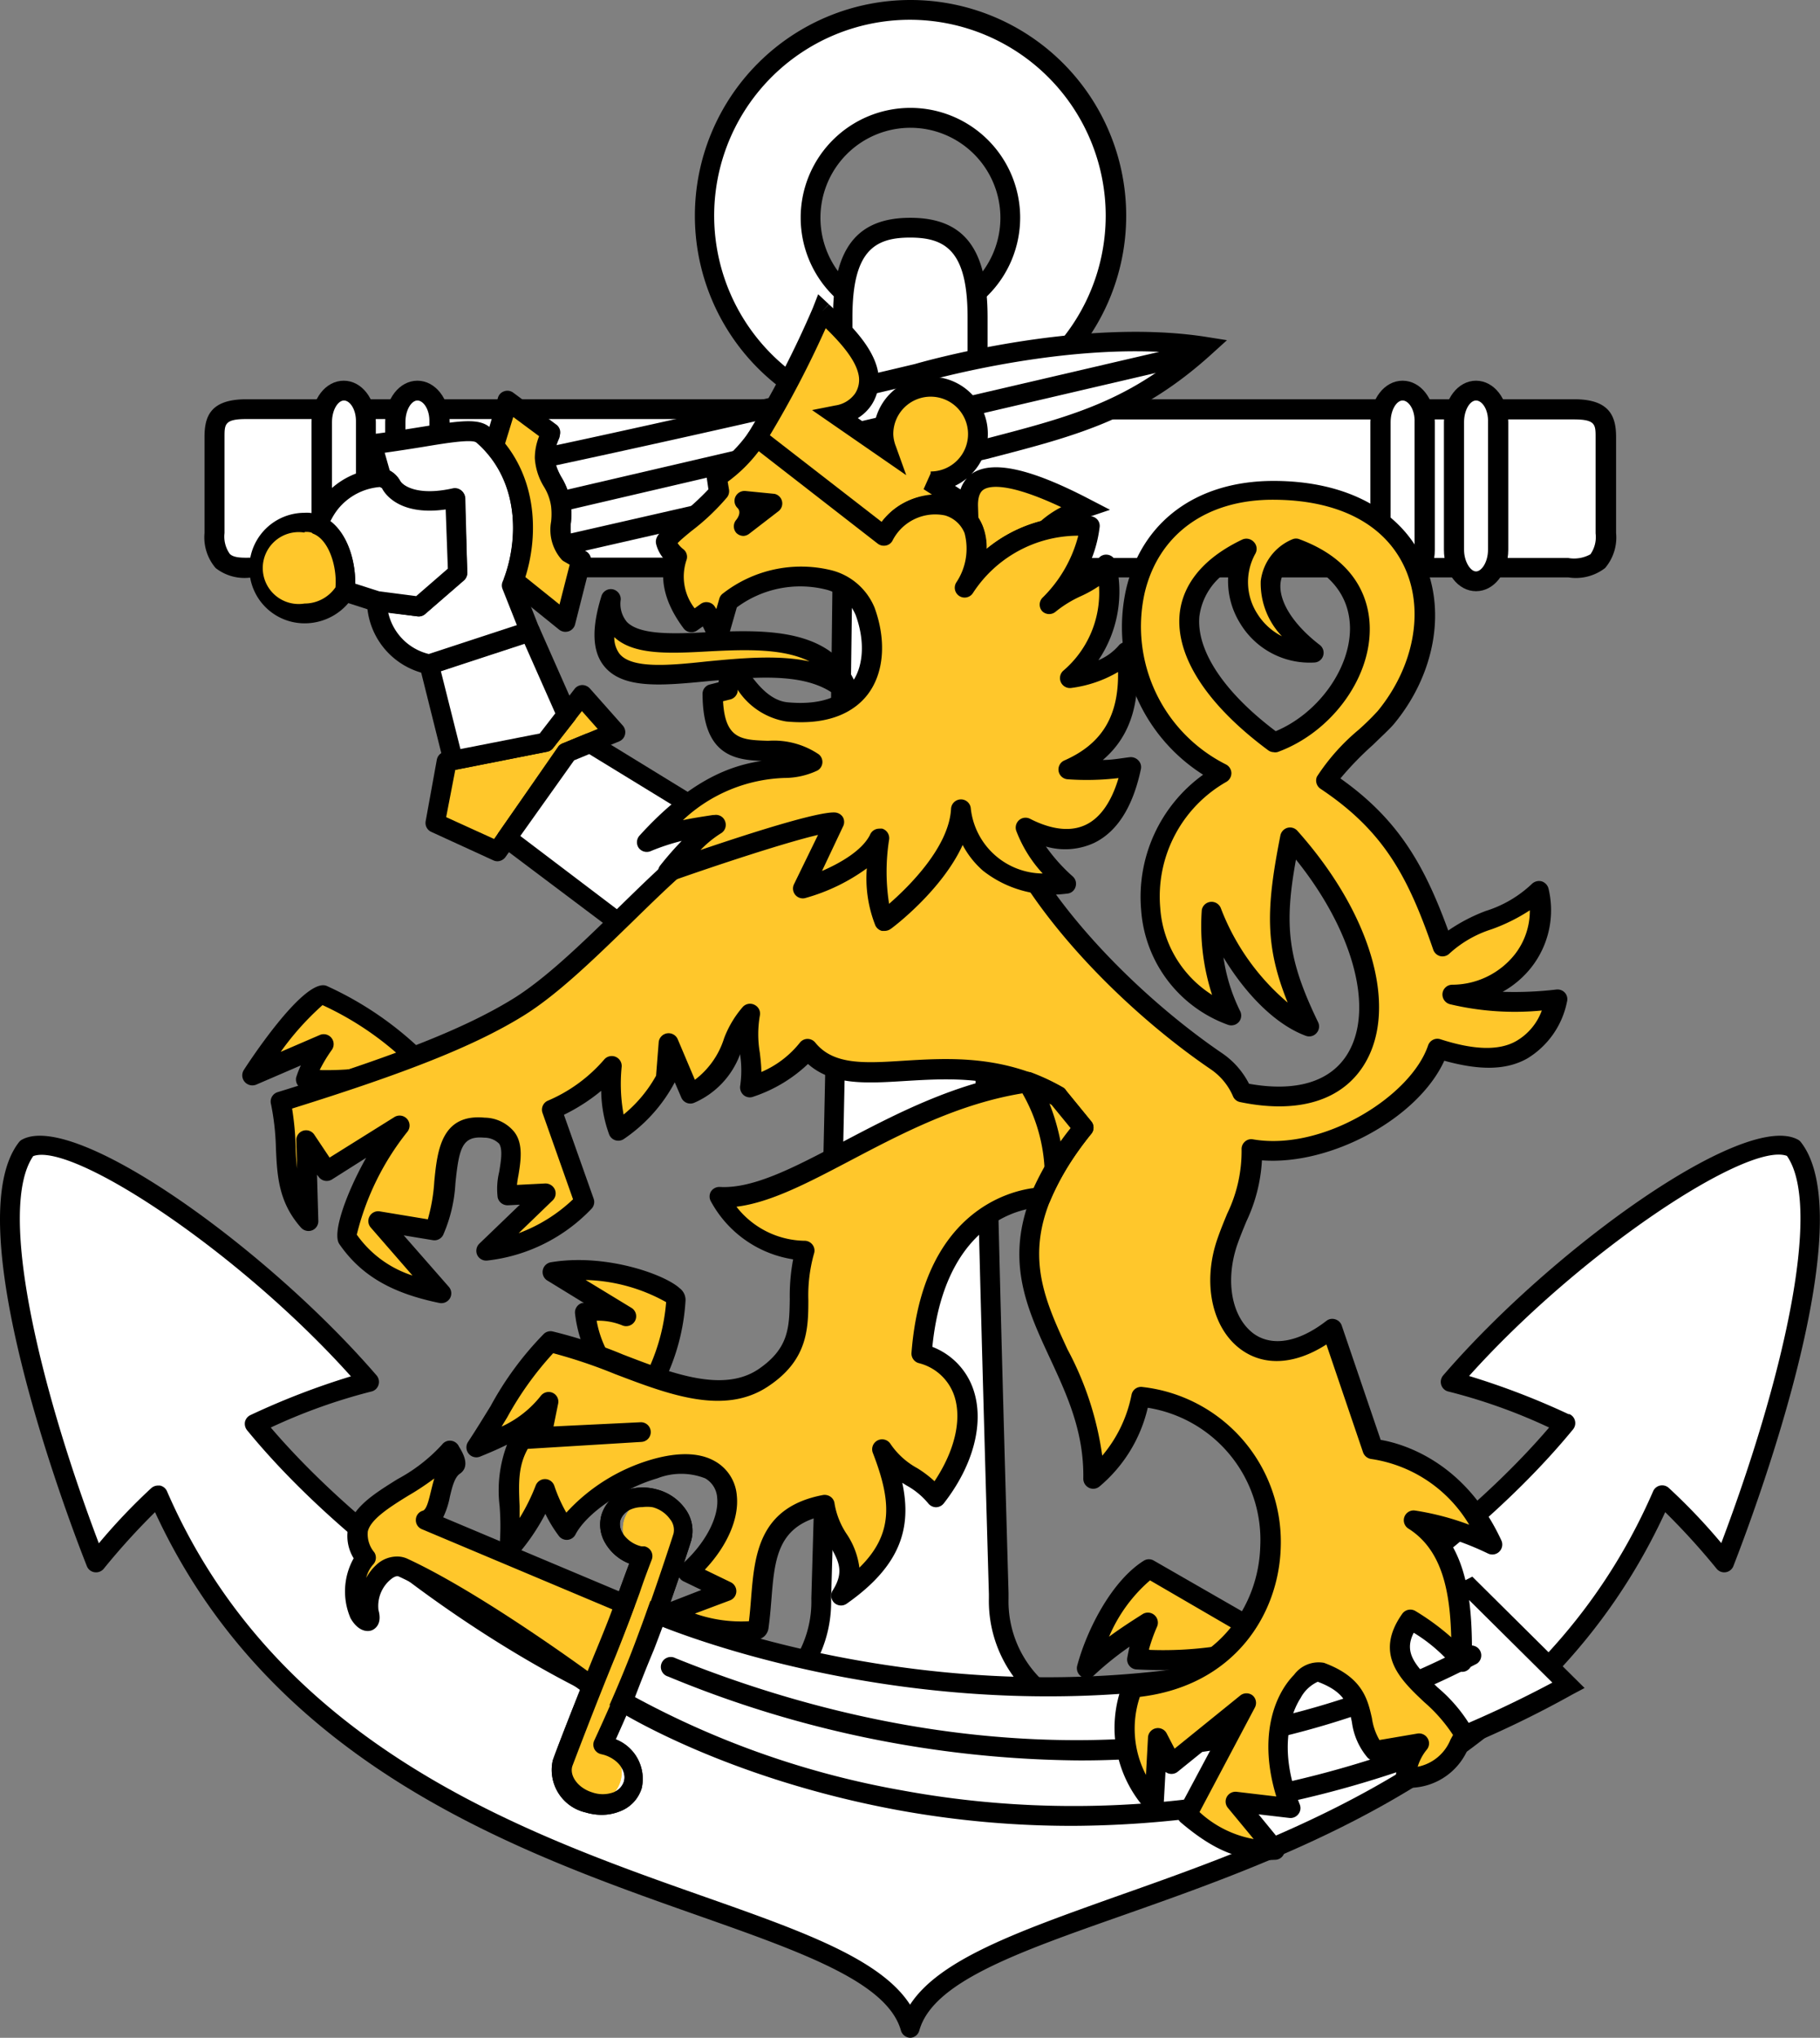 <svg xmlns="http://www.w3.org/2000/svg" viewBox="0 0 151.91 170"><rect x="0" y="0" width="151.91" height="170" fill="#808080" stroke="none"/><defs><style>.cls-1,.cls-2{fill:#fff;}.cls-2,.cls-3,.cls-6{fill-rule:evenodd;}.cls-3,.cls-4{fill:#ffc72b;}.cls-5,.cls-6{fill:#fad32c;}</style></defs><g id="Kalustokuvasto"><path class="cls-1" d="M67.62,18.16A8.34,8.34,0,1,0,76,9.83,8.33,8.33,0,0,0,67.62,18.16ZM58.8,18A17.16,17.16,0,1,1,76,35.15,17.16,17.16,0,0,1,58.8,18Z"/><path d="M76,36a18,18,0,1,1,18-18A18,18,0,0,1,76,36ZM76,1.65A16.34,16.34,0,1,0,92.29,18,16.36,16.36,0,0,0,76,1.65Zm0,25.67a9.16,9.16,0,1,1,9.15-9.16A9.17,9.17,0,0,1,76,27.32Zm0-16.66a7.51,7.51,0,1,0,7.5,7.5A7.51,7.51,0,0,0,76,10.66Z"/><path class="cls-2" d="M76,19c3.68,0,5.62,1.78,5.62,7.45v7.69h49.78c2.4,0,2.64,1,2.64,2.33v8c0,3.26-1.87,2.87-3.65,2.87H81.58c.54,42.24.78,50.55,1.79,86,.22,7.61,6,10.63,12.34,9.63,6-1,24.7-11.73,35-24.23a52.66,52.66,0,0,0-9.56-3.5c9.25-10.71,24.85-21.5,28.58-19.49,3.81,4.9-.85,22-5.74,34.56a54.08,54.08,0,0,0-5.2-5.6C123.67,159.39,79.26,157.37,76,169.17c-3.3-11.8-47.72-9.78-62.78-44.42a54.08,54.08,0,0,0-5.2,5.6c-4.9-12.58-9.55-29.66-5.75-34.56,3.73-2,19.34,8.78,28.58,19.49a52.3,52.3,0,0,0-9.55,3.5C31.5,131.28,50.17,142.05,56.2,143c6.36,1,12.13-2,12.35-9.63,1-35.49,1.24-43.8,1.78-86H21.57c-1.79,0-3.65.39-3.65-2.87v-8c0-1.37.23-2.33,2.63-2.33H70.33V26.45C70.33,20.78,72.28,19,76,19Z"/><path d="M76,170h0a.84.84,0,0,1-.8-.6c-1.12-4-8.08-6.48-16.88-9.58-15.08-5.31-35.63-12.55-45.38-33.67a57.89,57.89,0,0,0-4.29,4.73.83.83,0,0,1-.77.28.81.81,0,0,1-.63-.51C5.36,125.9-3.57,101.91,1.58,95.29a.78.78,0,0,1,.26-.22c4.44-2.4,20.43,9.05,29.59,19.67a.83.83,0,0,1,.16.8.81.81,0,0,1-.61.55,47.12,47.12,0,0,0-8.38,3c10.19,11.92,28,22.2,33.73,23.1,3.35.53,6.33-.12,8.39-1.83a9.07,9.07,0,0,0,3-7C68.72,98.44,69,90,69.49,48.16H21.07A3.91,3.91,0,0,1,18,47.39a3.94,3.94,0,0,1-.93-2.92v-8c0-1.64.42-3.16,3.46-3.16h49V26.45c0-5.73,2-8.28,6.45-8.28s6.45,2.55,6.45,8.28v6.86h49c3,0,3.46,1.52,3.46,3.16v8a3.93,3.93,0,0,1-.92,2.92,4,4,0,0,1-3.06.78H82.42C83,89.5,83.19,98,84.18,132.91v.44a9.11,9.11,0,0,0,3,7c2.06,1.71,5,2.36,8.38,1.83,5.7-.9,23.55-11.18,33.74-23.09a46.49,46.49,0,0,0-8.39-3,.81.81,0,0,1-.61-.55.83.83,0,0,1,.16-.8c9.16-10.62,25.16-22.07,29.6-19.67a.78.78,0,0,1,.26.22c5.15,6.62-3.79,30.62-5.64,35.36a.82.82,0,0,1-1.39.23,58.26,58.26,0,0,0-4.3-4.73c-9.75,21.12-30.3,28.36-45.37,33.67-8.81,3.1-15.77,5.55-16.89,9.58A.82.82,0,0,1,76,170ZM13.18,123.93l.17,0a.82.82,0,0,1,.59.48c9.25,21.28,29.85,28.54,44.88,33.83,8.09,2.85,14.69,5.18,17.14,9,2.44-3.77,9-6.1,17.13-9,15-5.29,35.63-12.55,44.89-33.83a.82.82,0,0,1,1.31-.28,49.17,49.17,0,0,1,4.38,4.6c5-13.22,8.52-27.93,5.48-32.3-3.24-1.21-17.14,7.9-26.53,18.36a62.53,62.53,0,0,1,8.29,3.18l.08,0a.8.8,0,0,1,.47.56.82.82,0,0,1-.16.71c-10.47,12.76-29.26,23.54-35.46,24.52-3.82.6-7.26-.17-9.69-2.19a10.68,10.68,0,0,1-3.61-8.23V133c-1-35.18-1.23-43.54-1.77-85.61a.81.81,0,0,1,.23-.59.83.83,0,0,1,.59-.25h49.3a2.81,2.81,0,0,0,1.86-.31,2.51,2.51,0,0,0,.43-1.74v-8c0-1.07,0-1.51-1.81-1.51H81.58a.82.82,0,0,1-.82-.82V26.45c0-5.52-1.84-6.63-4.8-6.63s-4.81,1.11-4.81,6.63v7.69a.82.82,0,0,1-.82.82H20.55c-1.81,0-1.81.44-1.81,1.51v8a2.5,2.5,0,0,0,.44,1.74c.34.34,1.08.33,1.85.31h49.3a.83.83,0,0,1,.59.25.81.81,0,0,1,.23.59c-.54,42.54-.78,50.89-1.78,86.05a10.67,10.67,0,0,1-3.6,8.23c-2.43,2-5.88,2.8-9.7,2.19-6.2-1-25-11.76-35.45-24.52a.86.86,0,0,1-.17-.71.84.84,0,0,1,.48-.56,62.5,62.5,0,0,1,8.36-3.22C19.9,104.35,6,95.23,2.77,96.45c-3,4.37.47,19.08,5.48,32.3a49.39,49.39,0,0,1,4.37-4.6A.86.86,0,0,1,13.18,123.93Z"/><path class="cls-1" d="M34.84,32.58h0c1,0,1.86,1.18,1.86,2.64V45.86c0,1.46-.83,2.64-1.86,2.64h0c-1,0-1.86-1.18-1.86-2.64V35.22c0-1.46.84-2.64,1.86-2.64Z"/><path d="M34.84,49.32c-1.5,0-2.69-1.52-2.69-3.46V35.22c0-1.94,1.19-3.46,2.69-3.46s2.69,1.52,2.69,3.46V45.86C37.53,47.8,36.35,49.32,34.84,49.32Zm0-15.91c-.49,0-1,.77-1,1.81V45.86c0,1,.55,1.81,1,1.81s1-.77,1-1.81V35.22C35.88,34.15,35.33,33.41,34.84,33.41Z"/><path class="cls-1" d="M28.71,32.58h0c1,0,1.86,1.18,1.86,2.64V45.86c0,1.46-.83,2.64-1.86,2.64h0c-1,0-1.87-1.18-1.87-2.64V35.22c0-1.46.84-2.64,1.87-2.64Z"/><path d="M28.71,49.32C27.2,49.32,26,47.8,26,45.86V35.22c0-1.94,1.18-3.46,2.69-3.46s2.68,1.52,2.68,3.46V45.86C31.39,47.8,30.21,49.32,28.71,49.32Zm0-15.91c-.49,0-1,.77-1,1.81V45.86c0,1,.55,1.81,1,1.81s1-.77,1-1.81V35.22C29.74,34.15,29.2,33.41,28.71,33.41Z"/><path class="cls-1" d="M117.07,32.58h0c1,0,1.86,1.18,1.86,2.64V45.86c0,1.46-.83,2.64-1.86,2.64h0c-1,0-1.86-1.18-1.86-2.64V35.22c0-1.46.83-2.64,1.86-2.64Z"/><path d="M117.07,49.32c-1.51,0-2.69-1.52-2.69-3.46V35.22c0-1.94,1.18-3.46,2.69-3.46s2.69,1.52,2.69,3.46V45.86C119.76,47.8,118.58,49.32,117.07,49.32Zm0-15.91c-.49,0-1,.77-1,1.81V45.86c0,1,.55,1.81,1,1.81s1-.77,1-1.81V35.22C118.11,34.15,117.56,33.41,117.07,33.41Z"/><path class="cls-1" d="M123.2,32.58c1,0,1.87,1.18,1.87,2.64V45.86c0,1.46-.83,2.64-1.87,2.64s-1.86-1.18-1.86-2.64V35.22c0-1.46.83-2.64,1.86-2.64Z"/><path d="M123.2,49.32c-1.5,0-2.68-1.52-2.68-3.46V35.22c0-1.94,1.18-3.46,2.68-3.46s2.69,1.52,2.69,3.46V45.86C125.89,47.8,124.71,49.32,123.2,49.32Zm0-15.91c-.49,0-1,.77-1,1.81V45.86c0,1,.54,1.81,1,1.81s1-.77,1-1.81V35.22C124.24,34.15,123.7,33.41,123.2,33.41Z"/><path class="cls-2" d="M100.57,28.93c-5.95,5.36-11,6.64-18.29,8.54l-35.22,8c-.52-1-.08-2-.23-3.33-.19-1.71-1.27-2.29-1.36-4,0,0,15.15-3.23,31.07-7C76.54,31.18,90,27.27,100.57,28.93Z"/><path d="M46.61,46.45l-.29-.58A4.29,4.29,0,0,1,46,43.51a7.34,7.34,0,0,0,0-1.24,4.4,4.4,0,0,0-.6-1.65,5.15,5.15,0,0,1-.77-2.4l0-.71.68-.14c.15,0,15.32-3.26,31.05-7,.51-.15,13.68-3.94,24.35-2.26l1.7.27-1.28,1.16c-6,5.44-11.24,6.8-18.45,8.67l-.18.05Zm-.2-7.63a5.82,5.82,0,0,0,.46,1,5.64,5.64,0,0,1,.78,2.23,8,8,0,0,1,0,1.54,5.82,5.82,0,0,0,0,.91l34.63-7.9c6.64-1.73,11.21-2.92,16.36-7.11-10-1-21.73,2.42-21.85,2.46C63,35.24,49.69,38.12,46.41,38.82Z"/><path d="M46.87,42.65A.83.83,0,0,1,46.69,41L99,28.83a.82.82,0,0,1,.38,1.6l-52.3,12.2Z"/><path class="cls-3" d="M70.86,57.9C67.8,48.7,50.52,58.13,51,50,47.14,62.36,64.61,51.49,70.86,57.9Z"/><path d="M70.87,58.72a.82.82,0,0,1-.6-.25c-2.43-2.49-7-2-11.12-1.65-3.83.37-7.14.7-8.72-1.24-1-1.23-1.07-3.14-.23-5.85a.82.82,0,0,1,.93-.57.84.84,0,0,1,.68.86,2.35,2.35,0,0,0,.52,1.87c1.08,1.09,3.84,1,6.76.85,4.8-.2,10.77-.45,12.56,4.9a.82.82,0,0,1-.36,1A.81.81,0,0,1,70.87,58.72Zm-19.6-5.57a2.29,2.29,0,0,0,.43,1.38c1,1.26,4.07,1,7.29.65,2.85-.27,5.94-.57,8.58,0-2.19-1.1-5.34-1-8.41-.84C55.8,54.53,52.88,54.65,51.27,53.15Z"/><path class="cls-3" d="M68.62,26a81.81,81.81,0,0,1-5.44,10.53l10.6,8.23c1.13-2,3.45-3.11,5.35-2.49,2.19.71,3.35,3.19,1.4,6.76a11.42,11.42,0,0,1,6.73-4.78,8.25,8.25,0,0,1,3.29-1.86c-4.85-2.53-9.84-4.18-9.74-.15l-3.27-2.1.14,0a3.94,3.94,0,1,0-3.94-3.93A3.87,3.87,0,0,0,74,37.54l-4.13-2.86a3,3,0,0,0,2.6-3.61C72,29.19,70,27.29,68.62,26Z"/><path d="M81.2,49.49l-1.39-.88a5.07,5.07,0,0,0,.69-4.11A2.51,2.51,0,0,0,78.88,43a4,4,0,0,0-4.39,2.11L74,46,62.09,36.7l.39-.63a81.83,81.83,0,0,0,5.37-10.39l.44-1.13.89.83-.56.6.57-.59c1.52,1.43,3.61,3.38,4.07,5.5a3.77,3.77,0,0,1-.51,2.88,3.7,3.7,0,0,1-1.15,1.11l1.33.92a4.77,4.77,0,1,1,8.15,3.75l.17-.12c1.69-1,4.77-.35,9.68,2.21l1.72.89-1.83.62a7.83,7.83,0,0,0-3,1.65l-.17.17-.24.06A10.64,10.64,0,0,0,81.2,49.49Zm.46-6.32a4.44,4.44,0,0,1,.37.72,4.87,4.87,0,0,1,.32,1.91,11.3,11.3,0,0,1,4.5-2.31,8.3,8.3,0,0,1,1.73-1.18c-4.5-2.12-6-1.76-6.46-1.48-.12.08-.51.32-.49,1.37Zm-17.4-6.86,9.33,7.23a5.89,5.89,0,0,1,4.2-2.28l-.7-.45.59-1.32v-.16h.11a3.12,3.12,0,1,0-3.23-3.11,3,3,0,0,0,.21,1l.87,2.42-7.86-5.43,1.92-.38a2.46,2.46,0,0,0,1.67-1,2.08,2.08,0,0,0,.28-1.62c-.28-1.28-1.57-2.7-2.73-3.83A84.21,84.21,0,0,1,64.26,36.31Zm15.45,4.22.46.3a2.74,2.74,0,0,1,.53-.93A4.62,4.62,0,0,1,79.71,40.53Z"/><polygon class="cls-3" points="41.51 71.02 47.34 62.72 51.3 61.09 48.54 57.98 45.51 61.9 37.25 63.53 36.31 68.65 41.51 71.02"/><path d="M41.51,71.85a.84.84,0,0,1-.34-.08L36,69.4a.82.82,0,0,1-.47-.9l.93-5.12a.82.82,0,0,1,.66-.66l8-1.57,2.84-3.68a.84.84,0,0,1,.62-.32.87.87,0,0,1,.65.28l2.76,3.11a.84.84,0,0,1,.18.73.82.82,0,0,1-.49.58l-3.74,1.54L42.19,71.5A.85.85,0,0,1,41.51,71.85Zm-4.27-3.68,4,1.82,5.43-7.75A.85.85,0,0,1,47,62l2.89-1.19-1.32-1.49L46.17,62.4a.86.86,0,0,1-.5.31L38,64.23Z"/><path class="cls-2" d="M51.76,77,42.3,69.92l5-7.2,1.87-.78,8.92,5.47c-.91.94-2.53.82-3.61,2.31C56.69,68.32,59,69,61.08,69c-3.26.92-5.57,4.66-5.57,4.66A42.89,42.89,0,0,0,51.76,77Z"/><path d="M51.76,77.87a.83.83,0,0,1-.49-.17L41.8,70.58a.83.83,0,0,1-.18-1.13l5-7.21A.85.85,0,0,1,47,62l1.87-.77a.83.83,0,0,1,.75.06l8.92,5.47A.81.81,0,0,1,58.72,68l0,.06.91.06c.53,0,1,.08,1.5.08a.83.83,0,0,1,.23,1.62c-2.91.83-5.08,4.27-5.1,4.3a.77.77,0,0,1-.19.21,46.13,46.13,0,0,0-3.68,3.32A.82.82,0,0,1,51.76,77.87Zm-8.33-8.13L51.69,76a40.74,40.74,0,0,1,3.2-2.86,14.88,14.88,0,0,1,3.18-3.43,5.18,5.18,0,0,0-3.1.75.84.84,0,0,1-1-.13.82.82,0,0,1-.06-1.05,5.21,5.21,0,0,1,2.51-1.76l.18-.07-7.42-4.54-1.26.52Z"/><polygon class="cls-2" points="47.3 59.59 45.51 61.9 37.83 63.41 35.81 55.41 44.23 52.66 47.3 59.59"/><path d="M37.82,64.24a.81.81,0,0,1-.79-.63l-2-8a.82.82,0,0,1,.54-1L44,51.87a.84.84,0,0,1,1,.45l3.07,6.94a.85.85,0,0,1-.1.84l-1.8,2.3a.8.8,0,0,1-.49.31L38,64.22ZM36.8,56l1.63,6.49,6.62-1.3,1.3-1.68-2.57-5.8Z"/><path class="cls-2" d="M31.46,50.14a5.45,5.45,0,0,0,4.37,5.27l8.4-2.75-1.51-3.84c1.43-3.43,1.63-9-2.41-12.55-.9-.77-3.65,0-9.24.78l.78,2.76s.62.23.78.58,1.35,2,5.35,1.12l.23,6.29L35,50.6Z"/><path d="M35.83,56.24h-.15a6.26,6.26,0,0,1-5.05-6.07.83.83,0,0,1,.27-.63.82.82,0,0,1,.67-.21l3.16.41,2.64-2.29-.18-4.94c-4.2.6-5.27-1.67-5.32-1.78s-.18-.09-.32-.14a.83.83,0,0,1-.5-.55l-.77-2.76a.82.82,0,0,1,.1-.68.85.85,0,0,1,.58-.36c1.62-.21,3-.43,4.18-.62,3.18-.51,4.78-.76,5.71,0,4.07,3.52,4.28,9.22,2.75,13.17L45,52.35A.89.89,0,0,1,45,53a.86.86,0,0,1-.49.43l-8.4,2.76A.82.82,0,0,1,35.83,56.24ZM32.4,51.09a4.58,4.58,0,0,0,3.39,3.47l7.35-2.41-1.19-3a.79.79,0,0,1,0-.62c1.44-3.43,1.37-8.53-2.19-11.61-.34-.29-2.3,0-4.37.35-.93.15-2,.32-3.28.5l.42,1.48a2,2,0,0,1,.84.83c.21.4,1.42,1.33,4.42.66a.82.82,0,0,1,1,.77L39,47.77a.84.84,0,0,1-.29.66l-3.22,2.79a.81.81,0,0,1-.65.2Z"/><path class="cls-2" d="M26.41,43.74c.6-.85.6-1.1,1.16-1.8a5.74,5.74,0,0,1,4.29-2.13s.61.23.77.58,1.35,2,5.35,1.12l.23,6.29L35,50.6l-3.53-.46-2.68-.86C29,47.34,28.29,44.5,26.41,43.74Z"/><path d="M35,51.42h-.11L31.35,51a.32.32,0,0,1-.14,0l-2.68-.86a.82.82,0,0,1-.57-.88c.21-1.81-.48-4.11-1.86-4.67a.84.84,0,0,1-.48-.53.81.81,0,0,1,.12-.71,9.1,9.1,0,0,0,.51-.83,6.84,6.84,0,0,1,.68-1,6.58,6.58,0,0,1,5-2.44.66.66,0,0,1,.27.06,2.23,2.23,0,0,1,1.22,1c.21.4,1.42,1.33,4.42.66a.82.82,0,0,1,1,.77L39,47.77a.84.84,0,0,1-.29.66l-3.22,2.79A.82.82,0,0,1,35,51.42Zm-3.35-2.09,3.09.4,2.64-2.29-.18-4.94c-4.2.6-5.27-1.67-5.32-1.78a1,1,0,0,1-.17-.09,5,5,0,0,0-3.49,1.83,5.3,5.3,0,0,0-.52.79l-.12.22c1.51,1.16,2.1,3.46,2.07,5.22Z"/><path class="cls-4" d="M26.41,43.74c1.88.76,2.61,3.6,2.37,5.54a4,4,0,0,1-3.36,1.84,3.79,3.79,0,1,1,0-7.57A1.78,1.78,0,0,1,26.41,43.74Z"/><path d="M25.42,52a4.61,4.61,0,1,1,0-9.22,2.59,2.59,0,0,1,1.37.28c2.35,1,3.06,4.32,2.81,6.37a.93.93,0,0,1-.12.33A4.78,4.78,0,0,1,25.42,52Zm0-7.57a3,3,0,1,0,0,5.92A3.14,3.14,0,0,0,28,49c.15-1.74-.56-4-1.88-4.48L26,44.43A1.61,1.61,0,0,0,25.42,44.38Zm3.36,4.9Z"/><path class="cls-3" d="M41.24,37.2c2.94,3.35,2.82,8.08,1.64,11.22l4.3,3.46,1.32-5.17-1-.61c-1.11-1.25-.44-2.39-.62-3.93-.19-1.71-1.27-2.29-1.36-4a6.46,6.46,0,0,1,.47-2.1l-3.59-2.66Z"/><path d="M47.18,52.71a.85.85,0,0,1-.52-.19l-4.29-3.46a.83.83,0,0,1-.26-.93c1-2.81,1.29-7.22-1.49-10.39a.82.82,0,0,1-.17-.78l1.11-3.77a.79.79,0,0,1,.53-.55.81.81,0,0,1,.75.12l3.59,2.66a.81.81,0,0,1,.3.89c0,.18-.11.36-.17.53a3.57,3.57,0,0,0-.26,1.29,3.74,3.74,0,0,0,.57,1.72,5.64,5.64,0,0,1,.78,2.23,8,8,0,0,1,0,1.55A2.28,2.28,0,0,0,48,45.46l.93.54a.83.83,0,0,1,.38.92L48,52.09a.83.83,0,0,1-.54.58A1.09,1.09,0,0,1,47.18,52.71Zm-3.33-4.57,2.85,2.29.85-3.32-.52-.3a.77.77,0,0,1-.19-.17A3.76,3.76,0,0,1,46,43.51a5.8,5.8,0,0,0,0-1.25,4.23,4.23,0,0,0-.59-1.64,5.15,5.15,0,0,1-.77-2.4A4.94,4.94,0,0,1,45,36.39l-2.16-1.6L42.16,37C44.93,40.48,44.85,45,43.85,48.14Z"/><path class="cls-3" d="M50.1,113.4c1.51.52,3,1.12,4.54,1.62a16.94,16.94,0,0,0,1.78-6.61c0-.74-5.4-3.1-10.25-2.29l6.1,3.69a5.64,5.64,0,0,0-3.42-.31A10.23,10.23,0,0,0,50.1,113.4Z"/><path d="M54.64,115.84a.78.78,0,0,1-.26,0c-.89-.29-1.79-.62-2.69-1-.62-.23-1.24-.46-1.86-.67a.87.87,0,0,1-.44-.36A10.93,10.93,0,0,1,48,109.61a.82.82,0,0,1,.59-.91l.15,0-3-1.84A.83.83,0,0,1,46,105.3c4.53-.75,9.46,1,10.73,2.17a1.22,1.22,0,0,1,.49,1,17.65,17.65,0,0,1-1.89,7A.82.82,0,0,1,54.64,115.84Zm-4-3.12,1.59.58c.65.24,1.3.48,2,.7a16.42,16.42,0,0,0,1.37-5.37,14.5,14.5,0,0,0-6.72-1.85l3.83,2.33A.82.82,0,0,1,53,110.2a.84.84,0,0,1-1.08.36,5.27,5.27,0,0,0-2.12-.38A8.8,8.8,0,0,0,50.67,112.72Z"/><path class="cls-3" d="M29.49,90c1.88-.64,3.59-1.25,5.16-1.86A27.68,27.68,0,0,0,27,82.91c-.65-.28-3.95,3.64-5.9,6.67L27,87a11.4,11.4,0,0,0-1.51,3A25.72,25.72,0,0,0,29.49,90Z"/><path d="M27.38,90.88c-.55,0-1.15,0-1.9,0a.83.83,0,0,1-.76-1,9.1,9.1,0,0,1,.39-1l-3.69,1.59a.85.85,0,0,1-1-.22.83.83,0,0,1-.06-1c.05-.08,5-7.79,6.91-7a28.25,28.25,0,0,1,7.92,5.37A.82.82,0,0,1,35,88.87c-1.49.58-3.19,1.19-5.2,1.87a.43.43,0,0,1-.19,0C28.77,90.85,28.12,90.88,27.38,90.88ZM29.49,90Zm-2.79-.73a25,25,0,0,0,2.62-.08c1.4-.48,2.65-.92,3.78-1.34a25.67,25.67,0,0,0-6.18-4,23.16,23.16,0,0,0-3.49,3.9l3.27-1.41a.83.83,0,0,1,1,1.24A12.22,12.22,0,0,0,26.7,89.23Zm0-5.56h0Z"/><path class="cls-3" d="M101.67,138.1a11,11,0,0,0,2.36-2.57l-8.12-4.68c-2.37,1.48-4.39,5.24-5.2,8.28a30.08,30.08,0,0,1,5-3.77,14.9,14.9,0,0,0-.85,3A34.11,34.11,0,0,0,101.67,138.1Z"/><path d="M90.71,140a.82.82,0,0,1-.43-.12.84.84,0,0,1-.37-.92c.82-3.06,2.91-7.1,5.56-8.76a.81.81,0,0,1,.85,0l8.13,4.67a.91.91,0,0,1,.39.53.83.83,0,0,1-.12.65,12.34,12.34,0,0,1-2.53,2.76.88.88,0,0,1-.4.17,35.59,35.59,0,0,1-6.92.29.81.81,0,0,1-.61-.31.83.83,0,0,1-.17-.66c.06-.33.12-.63.19-.93a26.15,26.15,0,0,0-3,2.42A.81.81,0,0,1,90.71,140Zm11-1.85h0Zm-5.77-.51a30.66,30.66,0,0,0,5.44-.28,10.72,10.72,0,0,0,1.49-1.52l-6.88-4a12.76,12.76,0,0,0-3.42,4.7c.91-.67,1.8-1.25,2.78-1.87a.83.83,0,0,1,1,.06.84.84,0,0,1,.24.94A14.15,14.15,0,0,0,95.9,137.59Z"/><path class="cls-5" d="M50.26,145.58l.32.08a2.54,2.54,0,1,1-3.66,1.48s1.9-5,3.64-9.26c1.45-3.5,1.87-4.87,3.07-8a2.51,2.51,0,1,1,3.29-1.67s-1.59,4.92-3.18,9.18C52.42,141,50.26,145.58,50.26,145.58Z"/><path d="M50.21,151.4a4.71,4.71,0,0,1-1.33-.2,3.64,3.64,0,0,1-2.75-4.3c0-.11,1.94-5.15,3.67-9.33.94-2.28,1.44-3.63,2-5.19.22-.6.45-1.23.72-1.94a4,4,0,0,1-2-1.71,3,3,0,0,1-.33-2.3,3.08,3.08,0,0,1,1.78-2,4.33,4.33,0,0,1,2.83-.18,4.19,4.19,0,0,1,2.36,1.58,3.08,3.08,0,0,1,.55,2.62c0,.09-1.62,5-3.2,9.26-1,2.64-2.44,5.88-3.12,7.39a3.54,3.54,0,0,1,2.17,4.08,3,3,0,0,1-1.85,1.94A4.06,4.06,0,0,1,50.21,151.4Zm3.42-25.67a2.45,2.45,0,0,0-1,.2,1.48,1.48,0,0,0-.86.93,1.4,1.4,0,0,0,.17,1A2.56,2.56,0,0,0,53.53,129l.18,0h.07a.83.83,0,0,1,.62,1.11c-.41,1.07-.73,1.93-1,2.75-.58,1.58-1.08,2.94-2,5.25-1.71,4.15-3.61,9.18-3.63,9.23-.25.82.49,1.83,1.67,2.19a2.64,2.64,0,0,0,1.74,0,1.43,1.43,0,0,0,.89-.89c.27-.87-.47-1.88-1.65-2.24l-.24-.06a.83.83,0,0,1-.57-.43.82.82,0,0,1,0-.73s2.16-4.63,3.45-8.1c1.57-4.21,3.15-9.1,3.16-9.15a1.41,1.41,0,0,0-.29-1.19,2.6,2.6,0,0,0-1.45-1A2.91,2.91,0,0,0,53.63,125.73Z"/><path class="cls-4" d="M50.26,145.58l.32.08a2.54,2.54,0,1,1-3.66,1.48s1.9-5,3.64-9.26c1.45-3.5,1.87-4.87,3.07-8a2.51,2.51,0,1,1,3.29-1.67s-1.59,4.92-3.18,9.18C52.42,141,50.26,145.58,50.26,145.58Z"/><path d="M50.21,151.4a4.71,4.71,0,0,1-1.33-.2,3.64,3.64,0,0,1-2.75-4.3c0-.11,1.94-5.15,3.67-9.33.94-2.28,1.44-3.63,2-5.19.22-.6.45-1.23.72-1.94a4,4,0,0,1-2-1.71,3,3,0,0,1-.33-2.3,3.08,3.08,0,0,1,1.78-2,4.33,4.33,0,0,1,2.83-.18,4.19,4.19,0,0,1,2.36,1.58,3.08,3.08,0,0,1,.55,2.62c0,.09-1.62,5-3.2,9.26-1,2.64-2.44,5.88-3.12,7.39a3.54,3.54,0,0,1,2.17,4.08,3,3,0,0,1-1.85,1.94A4.06,4.06,0,0,1,50.21,151.4Zm3.42-25.67a2.45,2.45,0,0,0-1,.2,1.48,1.48,0,0,0-.86.93,1.4,1.4,0,0,0,.17,1A2.56,2.56,0,0,0,53.53,129l.18,0h.07a.83.83,0,0,1,.62,1.11c-.41,1.07-.73,1.93-1,2.75-.58,1.58-1.08,2.94-2,5.25-1.71,4.15-3.61,9.18-3.63,9.23-.25.82.49,1.83,1.67,2.19a2.64,2.64,0,0,0,1.74,0,1.43,1.43,0,0,0,.89-.89c.27-.87-.47-1.88-1.65-2.24l-.24-.06a.83.83,0,0,1-.57-.43.82.82,0,0,1,0-.73s2.16-4.63,3.45-8.1c1.57-4.21,3.15-9.1,3.16-9.15a1.41,1.41,0,0,0-.29-1.19,2.6,2.6,0,0,0-1.45-1A2.91,2.91,0,0,0,53.63,125.73Z"/><path class="cls-4" d="M37.59,121c-2.74,3.53-10,4.7-7,9.05-1.53,1.63-.72,4.23-.54,4.56.47.85,1.09.93.82,0-.5-1.75,1.35-4.42,2.79-3.77,6.26,2.88,15.8,9.93,15.8,9.93.37-.94.75-1.9,1.13-2.82.71-1.72,1.17-2.92,1.6-4.07l-16.63-7c1.5-.46.94-3.61,2.41-4.59C38.29,122,37.75,121.28,37.59,121Z"/><path d="M49.43,141.52a.83.83,0,0,1-.5-.16c-.09-.07-9.53-7-15.64-9.84-.24-.11-.57.15-.7.26a2.88,2.88,0,0,0-1,2.54c.34,1.21-.33,1.59-.54,1.68-.49.19-1.22,0-1.79-1a5.64,5.64,0,0,1,.26-5,3.53,3.53,0,0,1-.47-2.49c.36-1.77,2.2-2.91,4.14-4.12a13.94,13.94,0,0,0,3.71-2.88.81.81,0,0,1,.73-.32.83.83,0,0,1,.66.45,1.06,1.06,0,0,0,.1.17c.22.38.9,1.51,0,2.13-.45.3-.65,1.12-.84,1.92a6.8,6.8,0,0,1-.56,1.72l15.48,6.51a.83.83,0,0,1,.46,1c-.37,1-.84,2.22-1.62,4.1-.3.72-.6,1.48-.9,2.22l-.23.58a.8.8,0,0,1-.54.49A.83.83,0,0,1,49.43,141.52ZM33.17,129.85a2.05,2.05,0,0,1,.8.17c5.24,2.41,12.58,7.58,15.08,9.39.25-.62.5-1.24.75-1.84.58-1.41,1-2.46,1.31-3.31l-15.9-6.69a.81.81,0,0,1-.5-.8.8.8,0,0,1,.58-.74c.32-.1.5-.89.67-1.59.09-.36.18-.74.29-1.1-.68.5-1.42,1-2.15,1.42-1.63,1-3.17,2-3.4,3a2.35,2.35,0,0,0,.54,1.74.82.82,0,0,1-.08,1,2.57,2.57,0,0,0-.59,1.13,4.18,4.18,0,0,1,.95-1.18A2.54,2.54,0,0,1,33.17,129.85Zm-3.09,5.09Zm.88-.46h0Z"/><path class="cls-1" d="M130.89,140.6l-8.16-8.08c-33.92,17.24-68,2.14-68,2.14-.32.91-.68,1.85-1,2.75-.54,1.46-1.22,3.08-1.83,4.51C51.91,141.92,87.33,164.36,130.89,140.6Z"/><path d="M89.59,152.32A80.62,80.62,0,0,1,74.91,151c-14.29-2.64-23.08-8.13-23.45-8.37l-.59-.38.28-.64c.51-1.17,1.23-2.89,1.82-4.46l.09-.24c.31-.83.63-1.68.92-2.51l.3-.84.82.36c.33.15,34.09,14.74,67.26-2.12l.53-.27,9.37,9.29-1,.53A86.46,86.46,0,0,1,89.59,152.32ZM53,141.58a73.43,73.43,0,0,0,22.34,7.79c12.71,2.34,32.36,2.64,54.23-9l-6.94-6.88c-30.81,15.35-61.94,4.35-67.33,2.23-.21.57-.43,1.15-.65,1.72l-.09.23C54,139,53.43,140.45,53,141.58Z"/><path d="M89.85,146.86a91.31,91.31,0,0,1-34.09-7,.83.83,0,1,1,.62-1.53c23.42,9.45,46.9,9.1,66.12-1a.83.83,0,0,1,.77,1.46A71.38,71.38,0,0,1,89.85,146.86Z"/><path class="cls-3" d="M108.22,45.74c-3.38,1.68-2.76,5.48,1.43,8.7A5.94,5.94,0,0,1,104,45.79c-7.68,3.68-5.43,10.4,2.33,16.15C113.22,59.45,117.38,49.16,108.22,45.74ZM61.08,69c-4.6,1.86-12,11.47-17.94,15.09C38.88,86.7,32.75,89,23.42,91.91c.89,3.86-.27,7,2.33,9.94l-.19-6.72,1.7,2.57,6.1-3.81c-2.72,3.26-4.78,8.81-4.35,9.44,1.76,2.55,4.19,3.84,7.84,4.58l-5.28-6,4.7.77c1.62-3.34-.19-9,4.16-8.58,3.7.37,1.55,4,1.9,5.63l3.22-.15-5,4.77a13.44,13.44,0,0,0,8.19-4.07l-2.72-7.69a13.76,13.76,0,0,0,5-3.65,12.9,12.9,0,0,0,.55,5.44,12.28,12.28,0,0,0,4-4.43l.23-3,1.83,4.23c3.38-1.4,3.34-5,5-6.67-.51,2.4.34,3.95,0,6.13a10.43,10.43,0,0,0,4.81-3.19c3.73,4.62,12-1.16,21,4l2.1,2.57c-10.75,13.43,1,17.93.78,29.27a11.62,11.62,0,0,0,4-6.79c14.67,2.13,14.44,22.91-.7,24.26a9.28,9.28,0,0,0,1.79,9.71l.31-5.52,1.12,2.18,6.29-5.09-5,9.32c2.91,2.49,4.81,3,7.38,3l-3.34-4,4.62.54c-3-7.77,1.32-11.76,2.48-11.34,4.53,1.66,2.61,4.47,4.55,6.56l3.65-.62a5.23,5.23,0,0,0-1.13,2.87c3.84,0,4.27-2.9,4.93-3.49-1.77-3.78-7.57-5.44-4.54-9.71a15.39,15.39,0,0,1,4.31,3.57c0-4.73-.27-9.51-4-11.83a22.27,22.27,0,0,1,6.49,2c-3.46-7.53-10-8-10-8l-3.41-10c-6.45,5-10.91-1-8.74-7.22,1-3,2.06-4.12,2.06-7.77,5.94,1,13.9-3.57,15.53-8.39,5.74,1.87,8.77.2,9.94-4.11A23.8,23.8,0,0,1,121.3,83a7.11,7.11,0,0,0,7.11-8.66c-2.33,2.49-5.75,2.37-7.92,4.62-2.14-6.21-4.28-10.21-9.75-13.86.78-1.59,4-4.12,4.93-5.28,6.28-7.55,3.73-19-9.39-19C91.8,40.89,90.9,59,102,64.54c-8.3,4.87-7.88,16.94.78,20.13h0A17.4,17.4,0,0,1,101.13,76c2.06,5,5.36,8.56,8.14,9.59-2.87-5.94-3-8.87-1.6-15.78,10.13,11.33,8.43,23.84-4,21.28a5.86,5.86,0,0,0-2.1-2.58c-7.29-5-16.91-14.44-18.83-23Z"/><path d="M106,155.17c-2.39,0-4.45-.59-7.46-3.15a.84.84,0,0,1-.19-1l3.06-5.73-3.13,2.53a.83.83,0,0,1-1,0l-.15,2.7a.82.82,0,0,1-1.41.52,10.16,10.16,0,0,1-2-10.58.85.85,0,0,1,.69-.52c7.26-.65,10.65-6,10.78-10.95a11.16,11.16,0,0,0-9.39-11.55A12.15,12.15,0,0,1,91.78,124a.81.81,0,0,1-.88.12.84.84,0,0,1-.48-.76c.07-3.91-1.37-7-2.76-10-2.53-5.44-4.92-10.59,1.76-19.24l-1.59-1.94c-4.38-2.48-8.58-2.22-12.28-2-3.24.2-6.08.38-8.11-1.42a12.19,12.19,0,0,1-4.56,2.73.8.8,0,0,1-.81-.13.86.86,0,0,1-.29-.77,8.83,8.83,0,0,0,0-2.57v-.09A7.09,7.09,0,0,1,57.94,92a.82.82,0,0,1-1.07-.43l-.55-1.28A13.15,13.15,0,0,1,52.1,95a.83.83,0,0,1-.72.13.82.82,0,0,1-.54-.5A11,11,0,0,1,50.18,91a15.64,15.64,0,0,1-3.11,2l2.48,7a.82.82,0,0,1-.15.81,14.19,14.19,0,0,1-8.73,4.35.83.83,0,0,1-.84-.47.84.84,0,0,1,.18-.94l3.38-3.25-1,.05a.85.85,0,0,1-.85-.65,5.94,5.94,0,0,1,.12-2.11c.15-.89.32-1.9,0-2.38a1.75,1.75,0,0,0-1.24-.5c-1.84-.17-2.11.85-2.41,3.83A12.34,12.34,0,0,1,37,103a.81.81,0,0,1-.87.46l-2.43-.4,3.76,4.29a.82.82,0,0,1,.1.95.83.83,0,0,1-.88.4c-4-.82-6.55-2.3-8.36-4.92-.62-.91.6-4.27,2.24-7.19L27.7,98.4a.83.83,0,0,1-1.12-.25L26.46,98l.11,3.85a.82.82,0,0,1-.52.79.84.84,0,0,1-.92-.22c-1.88-2.11-2-4.32-2.1-6.65a20.93,20.93,0,0,0-.41-3.66.82.82,0,0,1,.56-1c9.88-3.05,15.54-5.29,19.53-7.72,2.77-1.68,5.9-4.73,8.92-7.68,3.39-3.31,6.59-6.44,9.14-7.48l.18,0,21.66-3.44a.83.83,0,0,1,.93.63c1.82,8,10.86,17.27,18.49,22.46a6.82,6.82,0,0,1,2.22,2.53c4,.72,6.91-.2,8.3-2.62,2.15-3.74.35-10.2-4.38-16.08-1,5.5-.7,8.3,1.85,13.57a.82.82,0,0,1-.14.91.81.81,0,0,1-.89.22c-2.42-.89-4.92-3.32-6.87-6.54a14.87,14.87,0,0,0,1.37,4.44.83.83,0,0,1-.08.94.84.84,0,0,1-.92.24,11,11,0,0,1-7.24-9.55,12.57,12.57,0,0,1,5.17-11.31A14.58,14.58,0,0,1,94,49.12c1.34-5.67,5.93-9,12.3-9,6,0,10.52,2.39,12.48,6.57s1,9.58-2.45,13.73c-.38.44-1,1-1.71,1.7a26.68,26.68,0,0,0-2.74,2.82c4.82,3.41,7,7.2,9,12.69A14.45,14.45,0,0,1,124,76a9.85,9.85,0,0,0,3.84-2.24.87.87,0,0,1,.82-.24.85.85,0,0,1,.59.61,7.72,7.72,0,0,1-1.41,6.54,8,8,0,0,1-2.42,2.07,29.91,29.91,0,0,0,4.49-.19.84.84,0,0,1,.72.28.82.82,0,0,1,.16.75,7.17,7.17,0,0,1-3.31,4.72c-1.77,1-4,1-6.93.19-2.19,4.8-9.46,8.75-15.22,8.31a13.62,13.62,0,0,1-1.3,5.1c-.25.61-.52,1.25-.78,2-1,3-.44,6,1.39,7.36,1.55,1.11,3.76.72,6.06-1.06a.79.79,0,0,1,.74-.14.82.82,0,0,1,.55.52l3.25,9.54c1.73.29,7,1.73,10.08,8.4a.83.83,0,0,1-1.1,1.09,24.31,24.31,0,0,0-3.46-1.36c2,2.8,2.13,6.76,2.1,10.4a.83.83,0,0,1-.56.78.82.82,0,0,1-.91-.28,13.3,13.3,0,0,0-3.39-2.94c-.86,1.69.12,2.74,2,4.57a12.89,12.89,0,0,1,3,3.65.83.83,0,0,1-.2,1,4.17,4.17,0,0,0-.28.49,5.34,5.34,0,0,1-5.2,3.22.84.84,0,0,1-.82-.89,5.75,5.75,0,0,1,.38-1.7l-2,.33a.83.83,0,0,1-.74-.26,5.7,5.7,0,0,1-1.3-2.95c-.29-1.39-.51-2.49-2.85-3.37a3.07,3.07,0,0,0-1.44,1.37c-.65,1-2,4-.06,8.87a.8.8,0,0,1-.12.8.82.82,0,0,1-.74.32l-2.58-.3,2,2.44a.83.83,0,0,1,.11.87.8.8,0,0,1-.73.48Zm-5.88-4a9,9,0,0,0,4.52,2.25l-2.15-2.6a.82.82,0,0,1-.09-.92.83.83,0,0,1,.82-.42l3.31.39c-1.48-4.82-.26-8.37,1.48-10.15a2.54,2.54,0,0,1,2.5-1c3.26,1.2,3.65,3.09,4,4.61a5,5,0,0,0,.63,1.83l3.17-.54a.83.83,0,0,1,.85.4.81.81,0,0,1-.07.94,4.1,4.1,0,0,0-.76,1.43,3.73,3.73,0,0,0,2.74-2.27l.21-.38a13.12,13.12,0,0,0-2.4-2.74c-2-1.88-4.22-4-1.84-7.37a.83.83,0,0,1,1.09-.24,20.18,20.18,0,0,1,3,2.2c-.1-3.75-.72-7.26-3.56-9.06a.82.82,0,0,1,.57-1.51,22.5,22.5,0,0,1,4.49,1.18,11.47,11.47,0,0,0-8.14-5.48.85.85,0,0,1-.72-.56l-3.06-9c-2.6,1.67-5.15,1.84-7.1.44-2.45-1.76-3.27-5.56-2-9.24.28-.81.57-1.5.82-2.11a11.94,11.94,0,0,0,1.2-5.39.82.82,0,0,1,.29-.63.78.78,0,0,1,.67-.18c5.82,1,13.17-3.58,14.61-7.84a.82.82,0,0,1,1-.52c2.75.89,4.9,1,6.37.15a4.86,4.86,0,0,0,2.12-2.54,23.38,23.38,0,0,1-7.65-.52.84.84,0,0,1-.64-.9.82.82,0,0,1,.81-.73,6.69,6.69,0,0,0,5.21-2.51,5.91,5.91,0,0,0,1.27-3.7,15,15,0,0,1-3.21,1.59,9.45,9.45,0,0,0-3.48,2,.83.83,0,0,1-.77.24.84.84,0,0,1-.6-.54c-2.12-6.16-4.16-9.93-9.43-13.44a.83.83,0,0,1-.28-1,17.53,17.53,0,0,1,3.47-3.9A21.18,21.18,0,0,0,115,59.31c3-3.66,3.92-8.36,2.23-12s-5.6-5.62-11-5.62c-5.55,0-9.54,2.9-10.69,7.78a12.88,12.88,0,0,0,6.78,14.3.83.83,0,0,1,.46.71.84.84,0,0,1-.41.74,11,11,0,0,0-5.53,10.5A9.35,9.35,0,0,0,101.17,83a18.65,18.65,0,0,1-.86-7.09.83.83,0,0,1,1.58-.17,19.36,19.36,0,0,0,5.59,7.9c-1.92-4.74-1.8-7.91-.61-13.94a.84.84,0,0,1,.59-.64.82.82,0,0,1,.83.25c6.11,6.84,8.4,14.6,5.69,19.31-1.82,3.16-5.54,4.34-10.47,3.32a.81.81,0,0,1-.61-.52,5.23,5.23,0,0,0-1.79-2.18c-7.66-5.2-16.71-14.42-19-22.7L61.31,69.8c-2.25,1-5.3,3.94-8.53,7.1-3.09,3-6.28,6.13-9.21,7.91-4,2.45-9.61,4.68-19.19,7.67a24.46,24.46,0,0,1,.3,3.19c0,.64.06,1.25.12,1.82l-.07-2.34a.82.82,0,0,1,1.51-.48l1.27,1.9,5.41-3.38A.83.83,0,0,1,34,94.42,22.21,22.21,0,0,0,29.78,103a9.1,9.1,0,0,0,4.65,3.41l-3.48-4a.82.82,0,0,1,.76-1.35l4,.66a14.77,14.77,0,0,0,.54-3.17c.25-2.53.57-5.66,4.21-5.31A3.25,3.25,0,0,1,42.9,94.4c.81,1,.56,2.5.37,3.66a8,8,0,0,0-.12.79l2.36-.12a.86.86,0,0,1,.8.5.81.81,0,0,1-.19.92l-2.83,2.73a13.26,13.26,0,0,0,4.54-2.83l-2.55-7.21a.82.82,0,0,1,.41-1,12.85,12.85,0,0,0,4.74-3.45.83.83,0,0,1,1.46.59,14.18,14.18,0,0,0,.16,4,11.23,11.23,0,0,0,2.71-3.24l.22-2.8a.83.83,0,0,1,1.58-.26L58,90.08a6.92,6.92,0,0,0,2.44-3.47A8.65,8.65,0,0,1,62,84a.82.82,0,0,1,1-.16.81.81,0,0,1,.42.9,9.11,9.11,0,0,0,0,3.08c.06.52.12,1,.13,1.61A8.24,8.24,0,0,0,66.75,87a.82.82,0,0,1,.65-.33.83.83,0,0,1,.65.31c1.52,1.88,4.11,1.72,7.39,1.51,3.78-.23,8.49-.52,13.35,2.29A.79.79,0,0,1,89,91l2.1,2.57a.81.81,0,0,1,0,1c-6.55,8.18-4.42,12.75-2,18A26.41,26.41,0,0,1,92,121.44a11.22,11.22,0,0,0,2.45-5.1.81.81,0,0,1,.92-.63,13,13,0,0,1,11.53,13.35c-.15,5.59-3.85,11.56-11.76,12.5a8.36,8.36,0,0,0,.51,6.51l.17-3.13a.83.83,0,0,1,.66-.76.82.82,0,0,1,.9.43l.66,1.27,5.5-4.45a.83.83,0,0,1,1,0,.82.82,0,0,1,.21,1Zm6.22-88.42a.82.82,0,0,1-.49-.16c-5.1-3.78-7.72-7.81-7.39-11.35.17-1.78,1.21-4.3,5.19-6.21a.84.84,0,0,1,1,.18.82.82,0,0,1,.12,1,4.88,4.88,0,0,0,.18,5A5.16,5.16,0,0,0,107,53.08a6.38,6.38,0,0,1-1.77-4.61A4.33,4.33,0,0,1,107.85,45a.78.78,0,0,1,.65,0c5.09,1.9,5.84,5.51,5.83,7.5,0,4.26-3.33,8.66-7.7,10.24A.87.87,0,0,1,106.35,62.76ZM102.56,47.6a5.33,5.33,0,0,0-2.45,3.81c-.26,2.82,2,6.3,6.37,9.59,3.49-1.46,6.18-5.13,6.2-8.54,0-1.84-.76-4.32-4.41-5.81a2.58,2.58,0,0,0-1.39,2c-.15,1.53,1.07,3.46,3.27,5.15a.82.82,0,0,1,.29.9.8.8,0,0,1-.75.57A6.77,6.77,0,0,1,103.51,52,6.67,6.67,0,0,1,102.56,47.6Z"/><path class="cls-3" d="M85.74,90.25a16.76,16.76,0,0,1,2.63,1.23l2.1,2.57a23.64,23.64,0,0,0-3.57,5.84s-8.93,0-9.94,13c4.66,1.39,5.05,6.87,1.17,12-1.48-1.86-3-1.67-4.55-4,1.83,4.73,2.1,8.34-3.37,12.19,2-3.19-1.09-4.58-1.4-7.54-5.75,1.09-4.91,5.95-5.52,10.17-.11.82-5.16.38-7.33-1.18l4.65-1.8-3.2-1.55c3.47-3.06,4.38-7.11,1.86-8.55-3.13-1.79-10.34,1.83-12,5a12.17,12.17,0,0,1-1.75-3.46,16.33,16.33,0,0,1-3,5v-.16c.43-3.54-.74-6.28,1.09-9.08l9.92-.6-8.35.41.72-3c-1.24,1.79-3.57,2.91-6.09,4,2.37-3.57,3.4-6.15,6.19-8.91,5.78,1.17,13,6.27,17.8,3,4.42-3,2.11-6.47,3.46-10.6-3.15.15-6.06-2.25-7.19-4.43C66.32,100.18,74.71,91.84,85.74,90.25Z"/><path d="M61.8,136.94a12.55,12.55,0,0,1-6.32-1.74.82.82,0,0,1,.18-1.44l2.88-1.12-1.49-.72a.83.83,0,0,1-.46-.63.83.83,0,0,1,.27-.73c2-1.76,3.17-4,3-5.62a2,2,0,0,0-1-1.61,5.48,5.48,0,0,0-4,0c-2.91.85-5.91,2.92-6.83,4.69a.82.82,0,0,1-1.38.12,11.21,11.21,0,0,1-1.13-1.85,17.85,17.85,0,0,1-2.36,3.46.82.82,0,0,1-1.46-.52v-.16a.28.28,0,0,1,0-.09,21,21,0,0,0,0-3.35,10.78,10.78,0,0,1,.62-5.11c-.74.37-1.5.69-2.26,1a.83.83,0,0,1-1-1.22c.72-1.09,1.32-2.08,1.89-3a27,27,0,0,1,4.42-6,.81.81,0,0,1,.74-.23A39.51,39.51,0,0,1,52,113c4.12,1.59,8.38,3.22,11.34,1.2,2.51-1.73,2.54-3.45,2.58-5.82a16.47,16.47,0,0,1,.28-3.32,9.45,9.45,0,0,1-6.86-4.83.82.82,0,0,1,0-.83.84.84,0,0,1,.74-.38c2.81.16,6.23-1.64,10.2-3.73,4.45-2.34,9.5-5,15.34-5.84a.94.94,0,0,1,.41,0,18,18,0,0,1,2.76,1.3A.79.79,0,0,1,89,91l2.1,2.57a.81.81,0,0,1,0,1,22.92,22.92,0,0,0-3.46,5.64.82.82,0,0,1-.76.51h0c-.33,0-7.91.19-9.06,11.64A5.81,5.81,0,0,1,81.27,116c.88,2.7,0,6.22-2.49,9.41a.85.85,0,0,1-.65.33h0a.84.84,0,0,1-.65-.32,6.27,6.27,0,0,0-1.82-1.5l-.35-.22c.8,3.73-.1,6.9-4.63,10.08a.82.82,0,0,1-1.17-1.11c1-1.58.48-2.48-.31-3.84a9.92,9.92,0,0,1-1-2.25c-3.34,1-3.56,3.63-3.82,6.94-.06.77-.13,1.56-.24,2.34a1.11,1.11,0,0,1-.74.88A4.17,4.17,0,0,1,61.8,136.94ZM58,134.61a11.64,11.64,0,0,0,4.51.64c.08-.63.13-1.28.18-1.91.29-3.56.61-7.6,6-8.62a.86.86,0,0,1,.64.15.81.81,0,0,1,.33.58,6.49,6.49,0,0,0,1,2.51,6.48,6.48,0,0,1,1.07,2.82c2.91-2.85,2.65-5.63,1.11-9.61a.83.83,0,0,1,1.46-.75,6.39,6.39,0,0,0,2.26,2.06A9.25,9.25,0,0,1,78,123.57c1.68-2.52,2.3-5.12,1.66-7.1a4.2,4.2,0,0,0-3-2.76.83.83,0,0,1-.58-.86c.91-11.7,8.1-13.47,10.19-13.74a24,24,0,0,1,3.09-5l-1.59-1.94a15.63,15.63,0,0,0-2.18-1c-5.48.84-10.32,3.39-14.6,5.64-3.54,1.86-6.67,3.51-9.52,3.86a7.34,7.34,0,0,0,5.65,2.84.83.83,0,0,1,.69.32.8.8,0,0,1,.13.76,12.85,12.85,0,0,0-.47,3.87c0,2.43-.08,5-3.3,7.16-3.68,2.51-8.35.72-12.86-1a42.6,42.6,0,0,0-5.14-1.73,27.2,27.2,0,0,0-3.84,5.36c-.15.25-.31.5-.46.76a8.81,8.81,0,0,0,3.25-2.54.83.83,0,0,1,1-.28.81.81,0,0,1,.46.94L46.2,119l7.25-.35a.82.82,0,1,1,.09,1.64l-9.49.58c-.82,1.47-.76,2.94-.68,4.77,0,.35,0,.69,0,1a16.52,16.52,0,0,0,1.35-2.73.84.84,0,0,1,.79-.52.83.83,0,0,1,.76.57,12.42,12.42,0,0,0,1,2.23,15.52,15.52,0,0,1,7.08-4.42c1.54-.45,3.7-.8,5.32.13a3.6,3.6,0,0,1,1.83,2.87c.2,1.92-.81,4.21-2.67,6.18L61,132a.83.83,0,0,1,.46.77.82.82,0,0,1-.53.74Z"/><path class="cls-3" d="M85.74,90.25s1.78,2.28,2.29,7"/><path d="M88,98.1a.84.84,0,0,1-.82-.74,14,14,0,0,0-2.12-6.61.81.81,0,0,1,.14-1.15.83.83,0,0,1,1.16.14c.08.1,1.93,2.52,2.46,7.44a.83.83,0,0,1-.73.91Z"/><path class="cls-3" d="M85.54,69.08c3.92,2,7.57,1,8.85-5.09a25.07,25.07,0,0,1-5.28.24c4.16-1.83,5.4-5.13,4.86-9.83-1.13,1.32-2.72,1.86-4.74,2.22A9.46,9.46,0,0,0,92.3,47.1c-1,1.79-2.84,1.72-4.74,3.35,1.94-2.18,3-3.81,3.42-6.56A11.41,11.41,0,0,0,80.53,49c2-3.57.79-6-1.4-6.76-1.9-.62-4.22.51-5.35,2.49l-10.6-8.23a12.66,12.66,0,0,1-3.34,3.3L60,41c-1.13,1.55-4.54,3.8-4.43,4.19a2.33,2.33,0,0,0,.9,1.24c-.73,1.9,0,3.73,1.24,5.44L59,51a8.65,8.65,0,0,1,1,2.09l.86-3C65,47,70.94,47.49,72.22,51c1.54,4.17.24,9-6.52,8.38-2.52-.23-3.84-3.11-4.35-3.38-.46.12-.54,1-.62,1.56l-1.24.31c0,7.22,5.39,3.34,8.31,5.71C65.59,64.85,61.12,62.4,54,70.24a21.51,21.51,0,0,1,5.77-1.45,15.78,15.78,0,0,0-4,3.92s12-4.23,13.92-4.12l-2.61,5.49s5-1.34,6.32-4.12c0,0-.72,4.61.41,6.88,0,0,6.19-4.64,6.4-9.29,0,0,.47,6.81,8.76,6.19A12.78,12.78,0,0,1,85.54,69.08Z"/><path d="M73.8,77.66l-.19,0a.85.85,0,0,1-.54-.44,10.67,10.67,0,0,1-.72-4.78,15.91,15.91,0,0,1-5.07,2.46.82.82,0,0,1-1-1.15l2-4.1c-2.75.64-8.53,2.55-12.24,3.86a.82.82,0,0,1-.94-.3.81.81,0,0,1,0-1,26.68,26.68,0,0,1,1.8-2.06,18.24,18.24,0,0,0-2.6.86.84.84,0,0,1-1-.29.83.83,0,0,1,.07-1c4.27-4.71,7.67-5.86,10.2-6.24-2.29-.09-4.91-.49-4.93-5.58a.8.8,0,0,1,.62-.8l.71-.18c.12-.66.36-1.49,1.15-1.69a.81.81,0,0,1,.59.08,3,3,0,0,1,.85.89c.63.84,1.69,2.25,3.19,2.39,2.49.23,4.34-.33,5.33-1.62s1.15-3.45.34-5.66a3.67,3.67,0,0,0-2.57-2.15,8.89,8.89,0,0,0-7.35,1.51l-.78,2.72a.81.81,0,0,1-.78.59.83.83,0,0,1-.8-.56,7.21,7.21,0,0,0-.48-1.16l-.47.33a.81.81,0,0,1-1.14-.18c-1.49-2-2-3.91-1.53-5.67a3,3,0,0,1-.73-1.26c-.22-.71.3-1.13,1.82-2.38a22.06,22.06,0,0,0,2.52-2.28L59,39.94a.85.85,0,0,1,.42-.86,11.76,11.76,0,0,0,3.06-3,.84.84,0,0,1,.55-.35.83.83,0,0,1,.63.17l9.91,7.68a5.49,5.49,0,0,1,5.8-2.08A4.18,4.18,0,0,1,82,43.89a4.92,4.92,0,0,1,.32,1.92A12.35,12.35,0,0,1,91,43.06a.86.86,0,0,1,.6.29.81.81,0,0,1,.18.65,10.61,10.61,0,0,1-1.16,3.68,2.94,2.94,0,0,0,1-1,.81.81,0,0,1,.84-.4.83.83,0,0,1,.68.64,10.24,10.24,0,0,1-1.46,8.16,4.58,4.58,0,0,0,1.69-1.22.82.82,0,0,1,1.45.44c.47,4.14-.41,7.1-2.77,9.1.77,0,1.49-.14,2.23-.23a.86.86,0,0,1,.73.26.8.8,0,0,1,.22.72c-.67,3.18-2,5.26-3.93,6.18a5.77,5.77,0,0,1-4,.29,14.53,14.53,0,0,0,2.22,2.48.82.82,0,0,1,.25.89.79.79,0,0,1-.72.56,9.33,9.33,0,0,1-7-1.91,7.47,7.47,0,0,1-1.7-2.15c-1.72,3.77-5.76,6.84-6,7A.9.9,0,0,1,73.8,77.66Zm-.41-8.53a1.18,1.18,0,0,1,.25,0,.83.83,0,0,1,.57.92,17.18,17.18,0,0,0,0,5.35c1.65-1.43,5-4.74,5.17-7.92a.83.83,0,0,1,.82-.79.82.82,0,0,1,.83.77,6.09,6.09,0,0,0,6,5.41,11,11,0,0,1-2.21-3.57.83.83,0,0,1,.25-.89.82.82,0,0,1,.91-.1c1.25.64,3.07,1.25,4.64.5,1.21-.57,2.15-1.91,2.74-3.9a22.38,22.38,0,0,1-4.25.1.82.82,0,0,1-.27-1.57c3.13-1.38,4.54-3.69,4.48-7.38a10.29,10.29,0,0,1-3.89,1.33.83.83,0,0,1-.7-1.42,8.54,8.54,0,0,0,3-7.08,10.32,10.32,0,0,1-1.48.83,9.64,9.64,0,0,0-2.14,1.31A.83.83,0,0,1,87,51a.82.82,0,0,1,0-1.12,11.15,11.15,0,0,0,3-5.19,10.49,10.49,0,0,0-8.79,4.78.82.82,0,0,1-1.39-.88,5.07,5.07,0,0,0,.69-4.11A2.51,2.51,0,0,0,78.88,43a4,4,0,0,0-4.39,2.11.78.78,0,0,1-.55.4.84.84,0,0,1-.67-.15l-9.94-7.72a12.55,12.55,0,0,1-2.59,2.55l.11.66a.85.85,0,0,1-.15.62,18.89,18.89,0,0,1-3,2.84c-.4.33-.87.71-1.14,1a2,2,0,0,0,.48.51.81.81,0,0,1,.25.93,4.31,4.31,0,0,0,.69,4l.51-.37a.81.81,0,0,1,.64-.13.8.8,0,0,1,.54.37l.12.19.25-.87a.81.81,0,0,1,.3-.43,10.62,10.62,0,0,1,9-1.95A5.29,5.29,0,0,1,73,50.7c1,2.75.79,5.45-.58,7.24-.94,1.22-2.89,2.62-6.79,2.25a6,6,0,0,1-4.06-2.65l0,.13a.82.82,0,0,1-.62.68l-.6.15c.18,3.19,1.56,3.23,3.77,3.3a6.7,6.7,0,0,1,4.22,1.13.82.82,0,0,1-.11,1.35,6.47,6.47,0,0,1-2.74.62A13,13,0,0,0,57,68.42c.81-.17,1.61-.29,2.52-.43h.11a.81.81,0,0,1,.9.55.82.82,0,0,1-.39,1,9,9,0,0,0-1.67,1.37c3.83-1.3,9.74-3.21,11.22-3.13a.85.85,0,0,1,.67.4.83.83,0,0,1,0,.78l-1.75,3.7c1.51-.65,3.33-1.69,4-3A.83.83,0,0,1,73.39,69.13Z"/><path class="cls-6" d="M62.09,41.75l2.45.23-2.48,1.91A1.65,1.65,0,0,0,62.09,41.75Z"/><path d="M62.06,44.71a.86.86,0,0,1-.6-.25.83.83,0,0,1,0-1.1c.11-.14.46-.65.08-1a.82.82,0,0,1-.15-.93.84.84,0,0,1,.82-.47l2.44.24A.82.82,0,0,1,65,42.63l-2.48,1.91A.86.86,0,0,1,62.06,44.71Z"/></g></svg>